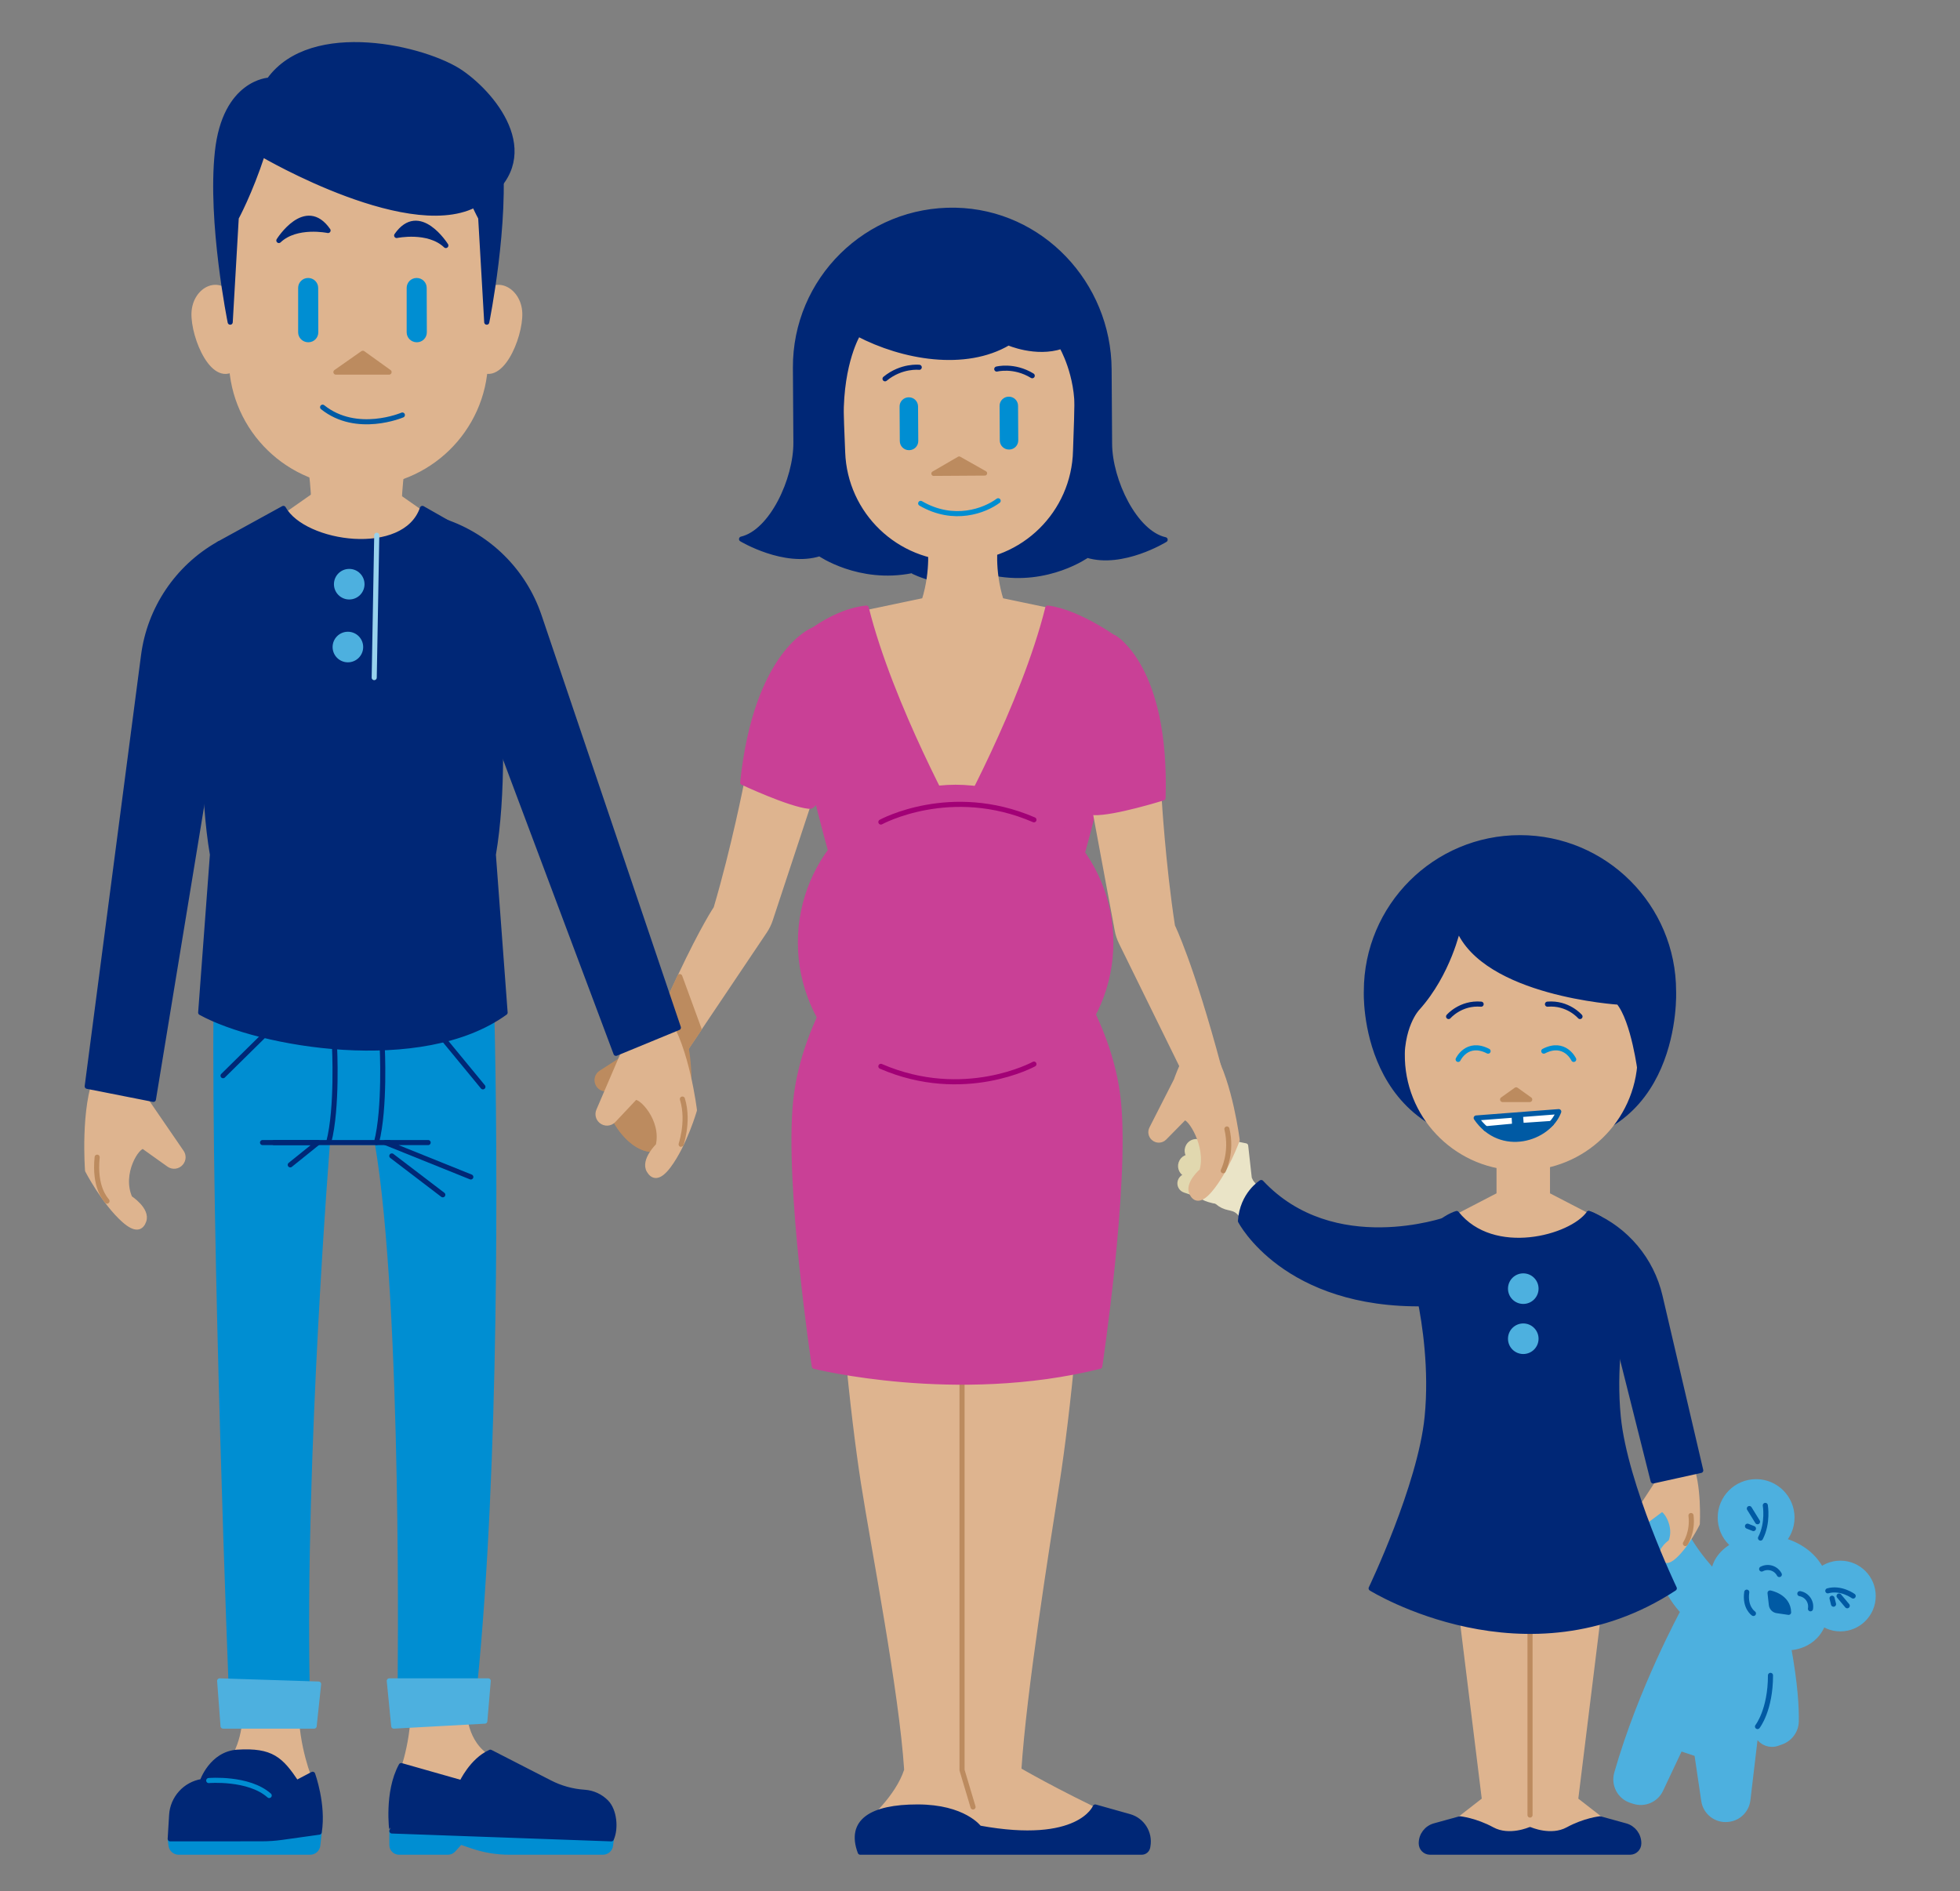 <?xml version="1.0" encoding="utf-8"?>
<!-- Generator: Adobe Illustrator 15.0.0, SVG Export Plug-In . SVG Version: 6.00 Build 0)  -->
<!DOCTYPE svg PUBLIC "-//W3C//DTD SVG 1.1//EN" "http://www.w3.org/Graphics/SVG/1.1/DTD/svg11.dtd">
<svg version="1.1" id="Layer_1" xmlns="http://www.w3.org/2000/svg" xmlns:xlink="http://www.w3.org/1999/xlink" x="0px" y="0px"
	 width="200px" height="193px" viewBox="0 0 200 193" enable-background="new 0 0 200 193" xml:space="preserve">
<rect x="0" y="0" width="200" height="193" fill="#808080" stroke="none"/>
<g>
	<defs>
		<rect id="SVGID_1_" y="-21" width="200" height="220"/>
	</defs>
	<clipPath id="SVGID_2_">
		<use xlink:href="#SVGID_1_"  overflow="visible"/>
	</clipPath>
	<path clip-path="url(#SVGID_2_)" fill="#4DB0DF" d="M184.445,162.86c0,1.849,1.499,3.348,3.348,3.348
		c1.85,0,3.349-1.499,3.349-3.348c0-1.85-1.499-3.349-3.349-3.349C185.944,159.512,184.445,161.011,184.445,162.86"/>
	
		<circle clip-path="url(#SVGID_2_)" fill="none" stroke="#4DB0DF" stroke-width="0.52" stroke-linecap="round" stroke-linejoin="round" stroke-miterlimit="10" cx="187.793" cy="162.86" r="3.348"/>
	<path clip-path="url(#SVGID_2_)" fill="#4DB0DF" d="M175.536,154.855c0,2.021,1.64,3.66,3.66,3.66c2.022,0,3.66-1.64,3.66-3.66
		c0-2.021-1.638-3.66-3.66-3.66C177.176,151.195,175.536,152.834,175.536,154.855"/>
	
		<circle clip-path="url(#SVGID_2_)" fill="none" stroke="#4DB0DF" stroke-width="0.52" stroke-linecap="round" stroke-linejoin="round" stroke-miterlimit="10" cx="179.196" cy="154.855" r="3.66"/>
	<path clip-path="url(#SVGID_2_)" fill="#4DB0DF" d="M167.856,156.239c0,0,1.191,5.335,3.878,8.21c0,0-4.316,7.906-6.763,16.499
		c-0.333,1.17,0.31,2.396,1.466,2.771l0.292,0.095c1.077,0.349,2.245-0.156,2.729-1.18l1.994-4.225l1.699,0.567l0.704,4.769
		c0.177,1.201,1.274,2.045,2.48,1.907l0.041-0.005c1.037-0.118,1.855-0.935,1.978-1.971l0.813-6.869l0.217,0.369
		c0.4,0.684,1.229,0.985,1.975,0.724l0.4-0.142c0.899-0.316,1.512-1.152,1.532-2.105c0.028-1.387-0.096-3.767-0.777-7.517
		c0,0,2.81,0.058,3.66-2.865c0.852-2.922,0.143-5.958-2.78-7.519s-6.923-0.811-8.2,1.595c0,0-0.27,0.52-0.354,1.044
		c0,0-3.023-3.146-3.563-5.817c-0.117-0.581-0.632-0.993-1.224-0.96l-1.413,0.138L167.856,156.239z"/>
	
		<path clip-path="url(#SVGID_2_)" fill="none" stroke="#4DB0DF" stroke-width="0.52" stroke-linecap="round" stroke-linejoin="round" stroke-miterlimit="10" d="
		M167.856,156.239c0,0,1.191,5.335,3.878,8.21c0,0-4.316,7.906-6.763,16.499c-0.333,1.17,0.31,2.396,1.466,2.771l0.292,0.095
		c1.077,0.349,2.245-0.156,2.729-1.18l1.994-4.225l1.699,0.567l0.704,4.769c0.177,1.201,1.274,2.045,2.48,1.907l0.041-0.005
		c1.037-0.118,1.855-0.935,1.978-1.971l0.813-6.869l0.217,0.369c0.4,0.684,1.229,0.985,1.975,0.724l0.4-0.142
		c0.899-0.316,1.512-1.152,1.532-2.105c0.028-1.387-0.096-3.767-0.777-7.517c0,0,2.81,0.058,3.66-2.865
		c0.852-2.922,0.143-5.958-2.78-7.519s-6.923-0.811-8.2,1.595c0,0-0.27,0.52-0.354,1.044c0,0-3.023-3.146-3.563-5.817
		c-0.117-0.581-0.632-0.993-1.224-0.96l-1.413,0.138L167.856,156.239z"/>
	<path clip-path="url(#SVGID_2_)" fill="#005AA4" d="M180.617,162.549c0,0,1.862,0.335,1.893,1.976l-1.186-0.174
		c-0.303-0.044-0.537-0.287-0.571-0.591L180.617,162.549z"/>
	
		<path clip-path="url(#SVGID_2_)" fill="none" stroke="#005AA4" stroke-width="0.52" stroke-linecap="round" stroke-linejoin="round" stroke-miterlimit="10" d="
		M180.617,162.549c0,0,1.862,0.335,1.893,1.976l-1.186-0.174c-0.303-0.044-0.537-0.287-0.571-0.591L180.617,162.549z"/>
	
		<path clip-path="url(#SVGID_2_)" fill="none" stroke="#005AA4" stroke-width="0.52" stroke-linecap="round" stroke-linejoin="round" stroke-miterlimit="10" d="
		M179.338,176.177c0,0,1.324-1.665,1.324-5.221"/>
	
		<path clip-path="url(#SVGID_2_)" fill="none" stroke="#005AA4" stroke-width="0.52" stroke-linecap="round" stroke-linejoin="round" stroke-miterlimit="10" d="
		M180.133,153.612c0,0,0.313,1.785-0.49,3.334"/>
	
		<line clip-path="url(#SVGID_2_)" fill="none" stroke="#005AA4" stroke-width="0.52" stroke-linecap="round" stroke-linejoin="round" stroke-miterlimit="10" x1="179.338" y1="155.28" x2="178.506" y2="153.933"/>
	
		<line clip-path="url(#SVGID_2_)" fill="none" stroke="#005AA4" stroke-width="0.52" stroke-linecap="round" stroke-linejoin="round" stroke-miterlimit="10" x1="178.922" y1="155.975" x2="178.317" y2="155.734"/>
	
		<path clip-path="url(#SVGID_2_)" fill="none" stroke="#005AA4" stroke-width="0.52" stroke-linecap="round" stroke-linejoin="round" stroke-miterlimit="10" d="
		M189.099,162.86c0,0-1.238-0.908-2.587-0.53"/>
	
		<line clip-path="url(#SVGID_2_)" fill="none" stroke="#005AA4" stroke-width="0.52" stroke-linecap="round" stroke-linejoin="round" stroke-miterlimit="10" x1="187.661" y1="162.86" x2="188.493" y2="163.853"/>
	
		<line clip-path="url(#SVGID_2_)" fill="none" stroke="#005AA4" stroke-width="0.52" stroke-linecap="round" stroke-linejoin="round" stroke-miterlimit="10" x1="186.942" y1="163.087" x2="187.094" y2="163.692"/>
	
		<path clip-path="url(#SVGID_2_)" fill="none" stroke="#005AA4" stroke-width="0.52" stroke-linecap="round" stroke-linejoin="round" stroke-miterlimit="10" d="
		M178.922,164.639c0,0-0.908-0.601-0.681-2.174"/>
	
		<path clip-path="url(#SVGID_2_)" fill="none" stroke="#005AA4" stroke-width="0.52" stroke-linecap="round" stroke-linejoin="round" stroke-miterlimit="10" d="
		M179.761,160.105c0.653-0.343,1.46-0.092,1.803,0.562"/>
	
		<path clip-path="url(#SVGID_2_)" fill="none" stroke="#005AA4" stroke-width="0.52" stroke-linecap="round" stroke-linejoin="round" stroke-miterlimit="10" d="
		M183.658,162.618c0.728,0.127,1.212,0.819,1.084,1.545"/>
	<path clip-path="url(#SVGID_2_)" fill="#DEB48F" d="M173.193,155.492c0,0,0.22-4.063-0.787-6.239
		c-1.008-2.177-2.988,1.626-2.988,1.626l-2.334,3.572c-0.14,0.213-0.121,0.491,0.041,0.685l0.007,0.008
		c0.196,0.232,0.54,0.271,0.782,0.089l1.622-1.213c0.39-0.107,1.636,1.699,0.958,3.324c0,0-1.14,0.772-0.865,1.495
		c0.161,0.43,0.51,0.642,1.282-0.081C172.179,157.571,173.193,155.492,173.193,155.492"/>
	
		<path clip-path="url(#SVGID_2_)" fill="none" stroke="#DEB48F" stroke-width="0.52" stroke-linecap="round" stroke-linejoin="round" stroke-miterlimit="10" d="
		M173.193,155.492c0,0,0.22-4.063-0.787-6.239c-1.008-2.177-2.988,1.626-2.988,1.626l-2.334,3.572
		c-0.14,0.213-0.121,0.491,0.041,0.685l0.007,0.008c0.196,0.232,0.54,0.271,0.782,0.089l1.622-1.213
		c0.39-0.107,1.636,1.699,0.958,3.324c0,0-1.14,0.772-0.865,1.495c0.161,0.43,0.51,0.642,1.282-0.081
		C172.179,157.571,173.193,155.492,173.193,155.492z"/>
	
		<path clip-path="url(#SVGID_2_)" fill="none" stroke="#BC8B5F" stroke-width="0.52" stroke-linecap="round" stroke-linejoin="round" stroke-miterlimit="10" d="
		M171.979,157.506c0,0,0.784-1.169,0.572-2.859"/>
	<path clip-path="url(#SVGID_2_)" fill="#002776" d="M162.12,123.827l0.361,0.156c3.479,1.506,6.041,4.572,6.904,8.264l4.159,17.797
		l-4.855,1.073l-5.365-21.339"/>
	
		<path clip-path="url(#SVGID_2_)" fill="none" stroke="#002776" stroke-width="0.52" stroke-linecap="round" stroke-linejoin="round" stroke-miterlimit="10" d="
		M162.12,123.827l0.361,0.156c3.479,1.506,6.041,4.572,6.904,8.264l4.159,17.797l-4.855,1.073l-5.365-21.339"/>
	<polyline clip-path="url(#SVGID_2_)" fill="#DEB48F" points="163.116,164.677 160.776,183.65 163.896,186.076 158.004,188.372 
		152.503,188.372 148.354,186.076 151.474,183.65 149.136,164.677 	"/>
	
		<polyline clip-path="url(#SVGID_2_)" fill="none" stroke="#DEB48F" stroke-width="0.52" stroke-linecap="round" stroke-linejoin="round" stroke-miterlimit="10" points="
		163.116,164.677 160.776,183.65 163.896,186.076 158.004,188.372 152.503,188.372 148.354,186.076 151.474,183.65 149.136,164.677 
			"/>
	
		<line clip-path="url(#SVGID_2_)" fill="none" stroke="#BC8B5F" stroke-width="0.52" stroke-linecap="round" stroke-linejoin="round" stroke-miterlimit="10" x1="156.125" y1="185.21" x2="156.125" y2="164.937"/>
	<path clip-path="url(#SVGID_2_)" fill="#DEB48F" d="M152.967,117.736v4.191l-5.42,2.81c0,0,9.713,8.404,15.777,0l-5.42-2.81v-4.191
		"/>
	
		<path clip-path="url(#SVGID_2_)" fill="none" stroke="#DEB48F" stroke-width="0.52" stroke-linecap="round" stroke-linejoin="round" stroke-miterlimit="10" d="
		M152.967,117.736v4.191l-5.42,2.81c0,0,9.713,8.404,15.777,0l-5.42-2.81v-4.191"/>
	<path clip-path="url(#SVGID_2_)" fill="#002776" d="M148.638,123.827c0,0-5.109,1.417-3.741,8.781
		c0.491,2.431,1.213,7.116,0.733,11.969c-0.692,7.018-5.718,17.5-5.718,17.5s15.875,9.876,30.934,0c0,0-5.025-10.482-5.718-17.5
		c-0.479-4.853,0.242-9.538,0.733-11.969c1.368-7.364-3.741-8.781-3.741-8.781C160.335,126.314,152.375,128.486,148.638,123.827"/>
	
		<path clip-path="url(#SVGID_2_)" fill="none" stroke="#002776" stroke-width="0.52" stroke-linecap="round" stroke-linejoin="round" stroke-miterlimit="10" d="
		M148.638,123.827c0,0-5.109,1.417-3.741,8.781c0.491,2.431,1.213,7.116,0.733,11.969c-0.692,7.018-5.718,17.5-5.718,17.5
		s15.875,9.876,30.934,0c0,0-5.025-10.482-5.718-17.5c-0.479-4.853,0.242-9.538,0.733-11.969c1.368-7.364-3.741-8.781-3.741-8.781
		C160.335,126.314,152.375,128.486,148.638,123.827z"/>
	<path clip-path="url(#SVGID_2_)" fill="#4DB0DF" d="M154.136,131.495c0,0.718,0.582,1.3,1.3,1.3c0.719,0,1.301-0.582,1.301-1.3
		s-0.582-1.299-1.301-1.299C154.718,130.196,154.136,130.777,154.136,131.495"/>
	
		<circle clip-path="url(#SVGID_2_)" fill="none" stroke="#4DB0DF" stroke-width="0.52" stroke-linecap="round" stroke-linejoin="round" stroke-miterlimit="10" cx="155.436" cy="131.495" r="1.3"/>
	<path clip-path="url(#SVGID_2_)" fill="#4DB0DF" d="M154.136,136.606c0,0.718,0.582,1.3,1.3,1.3c0.719,0,1.301-0.582,1.301-1.3
		c0-0.717-0.582-1.299-1.301-1.299C154.718,135.308,154.136,135.89,154.136,136.606"/>
	
		<circle clip-path="url(#SVGID_2_)" fill="none" stroke="#4DB0DF" stroke-width="0.52" stroke-linecap="round" stroke-linejoin="round" stroke-miterlimit="10" cx="155.436" cy="136.606" r="1.3"/>
	<path clip-path="url(#SVGID_2_)" fill="#002776" d="M156.125,186.693c0,0-2.131,0.942-3.863,0s-3.287-1.1-3.287-1.1l-2.595,0.716
		c-0.799,0.221-1.353,0.946-1.353,1.775v0.023c0,0.492,0.399,0.892,0.892,0.892h5.043h10.326h5.045c0.491,0,0.89-0.398,0.89-0.89
		v-0.023c0-0.831-0.554-1.558-1.354-1.777l-2.594-0.716c0,0-1.554,0.157-3.287,1.1C158.256,187.636,156.125,186.693,156.125,186.693
		"/>
	
		<path clip-path="url(#SVGID_2_)" fill="none" stroke="#002776" stroke-width="0.52" stroke-linecap="round" stroke-linejoin="round" stroke-miterlimit="10" d="
		M156.125,186.693c0,0-2.131,0.942-3.863,0s-3.287-1.1-3.287-1.1l-2.595,0.716c-0.799,0.221-1.353,0.946-1.353,1.775v0.023
		c0,0.492,0.399,0.892,0.892,0.892h5.043h10.326h5.045c0.491,0,0.89-0.398,0.89-0.89v-0.023c0-0.831-0.554-1.558-1.354-1.777
		l-2.594-0.716c0,0-1.554,0.157-3.287,1.1C158.256,187.636,156.125,186.693,156.125,186.693"/>
	<path clip-path="url(#SVGID_2_)" fill="#002776" d="M156.647,116.639c14.819,0,14.125-15.487,14.125-15.487
		c0-8.657-7.017-15.674-15.673-15.674s-15.673,7.017-15.673,15.674c0,0-0.673,15.487,15.304,15.487"/>
	
		<path clip-path="url(#SVGID_2_)" fill="none" stroke="#002776" stroke-width="0.52" stroke-linecap="round" stroke-linejoin="round" stroke-miterlimit="10" d="
		M156.647,116.639c14.819,0,14.125-15.487,14.125-15.487c0-8.657-7.017-15.674-15.673-15.674s-15.673,7.017-15.673,15.674
		c0,0-0.673,15.487,15.304,15.487"/>
	<path clip-path="url(#SVGID_2_)" fill="#DEB48F" d="M155.118,119.177h0.225c6.189,0,11.271-4.897,11.502-11.083l0.537-14.511
		h-24.304l0.537,14.511C143.846,114.279,148.928,119.177,155.118,119.177"/>
	
		<path clip-path="url(#SVGID_2_)" fill="none" stroke="#DEB48F" stroke-width="0.52" stroke-linecap="round" stroke-linejoin="round" stroke-miterlimit="10" d="
		M155.118,119.177h0.225c6.189,0,11.271-4.897,11.502-11.083l0.537-14.511h-24.304l0.537,14.511
		C143.846,114.279,148.928,119.177,155.118,119.177z"/>
	<path clip-path="url(#SVGID_2_)" fill="#002776" d="M167.382,109.466c0,0-0.655-5.313-2.215-7.205c0,0-13.647-0.853-16.377-7.547
		c0,0-0.974,4.615-4.159,8.156c0,0-1.806,1.853-1.553,6.142s-0.852-11.372-0.852-11.372l0.324-4.744h25.519
		C168.069,92.896,167.972,106.348,167.382,109.466"/>
	
		<path clip-path="url(#SVGID_2_)" fill="none" stroke="#002776" stroke-width="0.52" stroke-linecap="round" stroke-linejoin="round" stroke-miterlimit="10" d="
		M167.382,109.466c0,0-0.655-5.313-2.215-7.205c0,0-13.647-0.853-16.377-7.547c0,0-0.974,4.615-4.159,8.156
		c0,0-1.806,1.853-1.553,6.142s-0.852-11.372-0.852-11.372l0.324-4.744h25.519C168.069,92.896,167.972,106.348,167.382,109.466z"/>
	<polygon clip-path="url(#SVGID_2_)" fill="#E1D8AF" points="156.093,112.197 154.71,111.21 153.327,112.197 	"/>
	
		<polygon clip-path="url(#SVGID_2_)" fill="#BC8B5F" stroke="#BC8B5F" stroke-width="0.52" stroke-linecap="round" stroke-linejoin="round" stroke-miterlimit="10" points="
		156.093,112.197 154.71,111.21 153.327,112.197 	"/>
	
		<path clip-path="url(#SVGID_2_)" fill="none" stroke="#008ED2" stroke-width="0.52" stroke-linecap="round" stroke-linejoin="round" stroke-miterlimit="10" d="
		M148.791,108.104c0,0,0.909-1.949,3.054-0.845"/>
	
		<path clip-path="url(#SVGID_2_)" fill="none" stroke="#008ED2" stroke-width="0.52" stroke-linecap="round" stroke-linejoin="round" stroke-miterlimit="10" d="
		M160.582,108.104c0,0-0.909-1.949-3.054-0.845"/>
	<path clip-path="url(#SVGID_2_)" fill="#FFFFFF" d="M150.632,114.081l8.424-0.649C157.996,116.247,153.145,117.763,150.632,114.081
		"/>
	
		<path clip-path="url(#SVGID_2_)" fill="none" stroke="#005AA4" stroke-width="0.52" stroke-linecap="round" stroke-linejoin="round" stroke-miterlimit="10" d="
		M150.632,114.081l8.424-0.649C157.996,116.247,153.145,117.763,150.632,114.081z"/>
	<path clip-path="url(#SVGID_2_)" fill="#005AA4" d="M158.306,114.64l-3.076,0.21l-0.074-0.996l-0.65,0.055l0.049,0.993l-2.94,0.275
		C151.613,115.177,155.094,117.026,158.306,114.64"/>
	
		<path clip-path="url(#SVGID_2_)" fill="none" stroke="#005AA4" stroke-width="0.52" stroke-linecap="round" stroke-linejoin="round" stroke-miterlimit="10" d="
		M158.306,114.64l-3.076,0.21l-0.074-0.996l-0.65,0.055l0.049,0.993l-2.94,0.275C151.613,115.177,155.094,117.026,158.306,114.64z"
		/>
	
		<path clip-path="url(#SVGID_2_)" fill="none" stroke="#002776" stroke-width="0.52" stroke-linecap="round" stroke-linejoin="round" stroke-miterlimit="10" d="
		M147.816,103.728c0,0,1.224-1.44,3.319-1.262"/>
	
		<path clip-path="url(#SVGID_2_)" fill="none" stroke="#002776" stroke-width="0.52" stroke-linecap="round" stroke-linejoin="round" stroke-miterlimit="10" d="
		M161.224,103.728c0,0-1.224-1.44-3.318-1.262"/>
	<path clip-path="url(#SVGID_2_)" fill="#EAE4C7" d="M126.971,124.43c-0.239-0.37-0.491-0.752-0.852-0.959
		c-0.318-0.185-0.689-0.211-1.034-0.321c-0.414-0.131-0.795-0.385-1.096-0.73c-0.071-0.081-0.139-0.169-0.173-0.277
		c-0.046-0.141-0.03-0.301,0.009-0.449c0.145-0.568,0.6-0.99,1.09-1.183c0.49-0.193,1.014-0.192,1.525-0.173
		c0.457,0.018,0.945,0.063,1.298,0.387c0.448,0.416,0.537,1.157,0.557,1.829c0.02,0.633-0.046,1.379-0.513,1.736"/>
	
		<path clip-path="url(#SVGID_2_)" fill="none" stroke="#EAE4C7" stroke-width="0.52" stroke-linecap="round" stroke-linejoin="round" stroke-miterlimit="10" d="
		M126.971,124.43c-0.239-0.37-0.491-0.752-0.852-0.959c-0.318-0.185-0.689-0.211-1.034-0.321c-0.414-0.131-0.795-0.385-1.096-0.73
		c-0.071-0.081-0.139-0.169-0.173-0.277c-0.046-0.141-0.03-0.301,0.009-0.449c0.145-0.568,0.6-0.99,1.09-1.183
		c0.49-0.193,1.014-0.192,1.525-0.173c0.457,0.018,0.945,0.063,1.298,0.387c0.448,0.416,0.537,1.157,0.557,1.829
		c0.02,0.633-0.046,1.379-0.513,1.736"/>
	<path clip-path="url(#SVGID_2_)" fill="#EAE4C7" d="M127.871,121.058l-0.393-0.813l-0.37-3.322l-3.365-0.688
		c-0.287-0.058-0.559,0.192-0.577,0.528l-0.001,0.017c-0.032,0.627,0.327,1.178,0.856,1.312l0.161,0.042
		c0,0-6.007,4.499,1.989,4.622"/>
	
		<path clip-path="url(#SVGID_2_)" fill="none" stroke="#EAE4C7" stroke-width="0.52" stroke-linecap="round" stroke-linejoin="round" stroke-miterlimit="10" d="
		M127.871,121.058l-0.393-0.813l-0.37-3.322l-3.365-0.688c-0.287-0.058-0.559,0.192-0.577,0.528l-0.001,0.017
		c-0.032,0.627,0.327,1.178,0.856,1.312l0.161,0.042c0,0-6.007,4.499,1.989,4.622"/>
	<path clip-path="url(#SVGID_2_)" fill="#002776" d="M147.587,124.441c0,0-11.535,4.082-18.89-3.773c0,0-1.935,1.184-2.119,3.922
		c0,0,4.487,8.739,18.881,8.446"/>
	
		<path clip-path="url(#SVGID_2_)" fill="none" stroke="#002776" stroke-width="0.52" stroke-linecap="round" stroke-linejoin="round" stroke-miterlimit="10" d="
		M147.587,124.441c0,0-11.535,4.082-18.89-3.773c0,0-1.935,1.184-2.119,3.922c0,0,4.487,8.739,18.881,8.446"/>
	<path clip-path="url(#SVGID_2_)" fill="#E1D8AF" d="M121.766,118.289l1.255,0.421c0.48,0.161,1-0.098,1.161-0.578l0.006-0.017
		c0.161-0.48-0.098-1-0.578-1.161l-1.255-0.421c-0.48-0.161-1,0.098-1.161,0.578l-0.006,0.017
		C121.026,117.608,121.286,118.128,121.766,118.289"/>
	
		<path clip-path="url(#SVGID_2_)" fill="none" stroke="#E1D8AF" stroke-width="0.52" stroke-linecap="round" stroke-linejoin="round" stroke-miterlimit="10" d="
		M121.766,118.289l1.255,0.421c0.48,0.161,1-0.098,1.161-0.578l0.006-0.017c0.161-0.48-0.098-1-0.578-1.161l-1.255-0.421
		c-0.48-0.161-1,0.098-1.161,0.578l-0.006,0.017C121.026,117.608,121.286,118.128,121.766,118.289z"/>
	<path clip-path="url(#SVGID_2_)" fill="#E1D8AF" d="M121.092,119.855l1.256,0.422c0.479,0.16,1-0.099,1.16-0.578l0.006-0.018
		c0.161-0.479-0.098-1-0.577-1.161l-1.256-0.421c-0.479-0.161-0.999,0.099-1.16,0.578l-0.006,0.018
		C120.354,119.176,120.613,119.695,121.092,119.855"/>
	
		<path clip-path="url(#SVGID_2_)" fill="none" stroke="#E1D8AF" stroke-width="0.52" stroke-linecap="round" stroke-linejoin="round" stroke-miterlimit="10" d="
		M121.092,119.855l1.256,0.422c0.479,0.16,1-0.099,1.16-0.578l0.006-0.018c0.161-0.479-0.098-1-0.577-1.161l-1.256-0.421
		c-0.479-0.161-0.999,0.099-1.16,0.578l-0.006,0.018C120.354,119.176,120.613,119.695,121.092,119.855z"/>
	<path clip-path="url(#SVGID_2_)" fill="#E1D8AF" d="M120.891,121.438l0.986,0.331c0.377,0.126,0.785-0.077,0.911-0.454l0.005-0.014
		c0.126-0.377-0.077-0.785-0.454-0.911l-0.986-0.331c-0.377-0.126-0.784,0.077-0.911,0.454l-0.005,0.013
		C120.311,120.903,120.514,121.312,120.891,121.438"/>
	
		<path clip-path="url(#SVGID_2_)" fill="none" stroke="#E1D8AF" stroke-width="0.52" stroke-linecap="round" stroke-linejoin="round" stroke-miterlimit="10" d="
		M120.891,121.438l0.986,0.331c0.377,0.126,0.785-0.077,0.911-0.454l0.005-0.014c0.126-0.377-0.077-0.785-0.454-0.911l-0.986-0.331
		c-0.377-0.126-0.784,0.077-0.911,0.454l-0.005,0.013C120.311,120.903,120.514,121.312,120.891,121.438z"/>
	<path clip-path="url(#SVGID_2_)" fill="#002776" d="M101.576,58.51c5.379,1.006,9.36-1.854,9.36-1.854
		c3.603,1.104,7.955-1.583,7.955-1.583c-3.086-0.682-5.647-6.02-5.67-9.784l-0.049-7.604c-0.055-8.718-6.937-16.046-15.653-16.23
		c-9.044-0.191-16.406,7.111-16.35,16.098l0.048,7.603c0.023,3.765-2.47,9.135-5.548,9.854c0,0,4.386,2.633,7.974,1.484
		c0,0,4.017,2.81,9.382,1.737C93.025,58.231,97.43,60.615,101.576,58.51"/>
	
		<path clip-path="url(#SVGID_2_)" fill="none" stroke="#002776" stroke-width="0.52" stroke-linecap="round" stroke-linejoin="round" stroke-miterlimit="10" d="
		M101.576,58.51c5.379,1.006,9.36-1.854,9.36-1.854c3.603,1.104,7.955-1.583,7.955-1.583c-3.086-0.682-5.647-6.02-5.67-9.784
		l-0.049-7.604c-0.055-8.718-6.937-16.046-15.653-16.23c-9.044-0.191-16.406,7.111-16.35,16.098l0.048,7.603
		c0.023,3.765-2.47,9.135-5.548,9.854c0,0,4.386,2.633,7.974,1.484c0,0,4.017,2.81,9.382,1.737
		C93.025,58.231,97.43,60.615,101.576,58.51z"/>
	<path clip-path="url(#SVGID_2_)" fill="#DEB48F" d="M98.046,57.007l-0.221,0.001c-6.103,0.039-11.13-4.784-11.344-10.883
		l-0.617-15.606l23.879,1.017l-0.49,14.447C109.114,52.084,104.15,56.968,98.046,57.007"/>
	
		<path clip-path="url(#SVGID_2_)" fill="none" stroke="#DEB48F" stroke-width="0.476" stroke-linecap="round" stroke-linejoin="round" stroke-miterlimit="10" d="
		M98.046,57.007l-0.221,0.001c-6.103,0.039-11.13-4.784-11.344-10.883l-0.617-15.606l23.879,1.017l-0.49,14.447
		C109.114,52.084,104.15,56.968,98.046,57.007z"/>
	<path clip-path="url(#SVGID_2_)" fill="#008ED2" d="M92.774,45.936h-0.02c-0.514,0.003-0.935-0.412-0.938-0.927l-0.022-3.528
		c-0.003-0.515,0.412-0.936,0.927-0.939h0.019c0.515-0.003,0.935,0.412,0.938,0.927l0.023,3.528
		C93.705,45.512,93.29,45.933,92.774,45.936"/>
	<path clip-path="url(#SVGID_2_)" fill="#008ED2" d="M102.977,45.872h-0.019c-0.516,0.003-0.936-0.412-0.938-0.927l-0.021-3.528
		c-0.003-0.515,0.412-0.936,0.926-0.939h0.02c0.515-0.003,0.936,0.412,0.938,0.927l0.021,3.528
		C103.907,45.449,103.493,45.869,102.977,45.872"/>
	<polygon clip-path="url(#SVGID_2_)" fill="#BC8B5F" points="100.489,48.292 97.873,46.814 95.272,48.325 	"/>
	
		<polygon clip-path="url(#SVGID_2_)" fill="none" stroke="#BC8B5F" stroke-width="0.476" stroke-linecap="round" stroke-linejoin="round" stroke-miterlimit="10" points="
		100.489,48.292 97.873,46.814 95.272,48.325 	"/>
	
		<path clip-path="url(#SVGID_2_)" fill="none" stroke="#008ED2" stroke-width="0.52" stroke-linecap="round" stroke-linejoin="round" stroke-miterlimit="10" d="
		M101.852,51.1c-1.357,1.005-4.513,2.238-7.905,0.266"/>
	
		<path clip-path="url(#SVGID_2_)" fill="none" stroke="#002776" stroke-width="0.52" stroke-linecap="round" stroke-linejoin="round" stroke-miterlimit="10" d="
		M101.711,37.659c0,0,1.756-0.459,3.618,0.68"/>
	
		<path clip-path="url(#SVGID_2_)" fill="none" stroke="#002776" stroke-width="0.52" stroke-linecap="round" stroke-linejoin="round" stroke-miterlimit="10" d="
		M93.8,37.481c0,0-1.802-0.214-3.49,1.171"/>
	<path clip-path="url(#SVGID_2_)" fill="#002776" d="M85.359,28.681l-1.353,6.449c0,0,1.861,13.018,1.826,7.405
		c-0.036-5.612,1.727-8.46,1.727-8.46c4.565,2.386,10.928,3.511,15.34,0.903c0,0,2.792,1.235,5.431,0.359
		c0,0,1.706,2.868,1.575,6.755c-0.132,3.887,1.78-2.015,1.78-2.015l-1.447-9.71L85.359,28.681z"/>
	
		<path clip-path="url(#SVGID_2_)" fill="none" stroke="#002776" stroke-width="0.52" stroke-linecap="round" stroke-linejoin="round" stroke-miterlimit="10" d="
		M85.359,28.681l-1.353,6.449c0,0,1.861,13.018,1.826,7.405c-0.036-5.612,1.727-8.46,1.727-8.46
		c4.565,2.386,10.928,3.511,15.34,0.903c0,0,2.792,1.235,5.431,0.359c0,0,1.706,2.868,1.575,6.755
		c-0.132,3.887,1.78-2.015,1.78-2.015l-1.447-9.71L85.359,28.681z"/>
	<path clip-path="url(#SVGID_2_)" fill="#DEB48F" d="M106.031,63.102c0.295-0.046,0.593-0.093,0.892-0.08
		c0.232,0.011,0.464,0.058,0.683,0.142c1.155,0.44,1.727,1.807,1.668,3.043c-0.058,1.235-0.601,2.388-1.068,3.533
		c-1.227,3.013-1.978,6.198-3.102,9.251c-1.124,3.053-2.687,6.05-5.181,8.138c-0.201,0.168-0.427,0.337-0.689,0.342
		c-0.242,0.005-0.462-0.134-0.665-0.267c-1.09-0.716-2.187-1.438-3.131-2.339c-0.828-0.79-1.525-1.706-2.164-2.656
		c-3.104-4.621-4.83-10.029-6.067-15.458c0.977-0.576,1.955-1.152,2.932-1.729"/>
	
		<path clip-path="url(#SVGID_2_)" fill="none" stroke="#EAE4C7" stroke-width="0.476" stroke-linecap="round" stroke-linejoin="round" stroke-miterlimit="10" d="
		M106.031,63.102c0.295-0.046,0.593-0.093,0.892-0.08c0.232,0.011,0.464,0.058,0.683,0.142c1.155,0.44,1.727,1.807,1.668,3.043
		c-0.058,1.235-0.601,2.388-1.068,3.533c-1.227,3.013-1.978,6.198-3.102,9.251c-1.124,3.053-2.687,6.05-5.181,8.138
		c-0.201,0.168-0.427,0.337-0.689,0.342c-0.242,0.005-0.462-0.134-0.665-0.267c-1.09-0.716-2.187-1.438-3.131-2.339
		c-0.828-0.79-1.525-1.706-2.164-2.656c-3.104-4.621-4.83-10.029-6.067-15.458c0.977-0.576,1.955-1.152,2.932-1.729"/>
	<path clip-path="url(#SVGID_2_)" fill="#DEB48F" d="M94.873,55.461c0,0,0.396,2.675-0.579,5.792l-6.739,1.413l-0.22,1.69
		c8.317,7.993,18.521,4.159,21.575-1.69l-6.74-1.413c-0.976-3.117-0.578-5.792-0.578-5.792"/>
	
		<path clip-path="url(#SVGID_2_)" fill="none" stroke="#DEB48F" stroke-width="0.476" stroke-linecap="round" stroke-linejoin="round" stroke-miterlimit="10" d="
		M94.873,55.461c0,0,0.396,2.675-0.579,5.792l-6.739,1.413l-0.22,1.69c8.317,7.993,18.521,4.159,21.575-1.69l-6.74-1.413
		c-0.976-3.117-0.578-5.792-0.578-5.792"/>
	<path clip-path="url(#SVGID_2_)" fill="#DEB48F" d="M66.429,106.292c1.109-2.646,2.091-4.842,2.937-6.639
		c2.386-5.074,3.684-6.981,3.684-6.981c1.825-6.168,3.124-12.825,3.124-12.825L83.196,80l-4.57,13.842
		c-0.14,0.425-0.338,0.828-0.588,1.2l-6.707,9.979l-1.343,1.998"/>
	
		<path clip-path="url(#SVGID_2_)" fill="none" stroke="#DEB48F" stroke-width="0.476" stroke-linecap="round" stroke-linejoin="round" stroke-miterlimit="10" d="
		M66.429,106.292c1.109-2.646,2.091-4.842,2.937-6.639c2.386-5.074,3.684-6.981,3.684-6.981c1.825-6.168,3.124-12.825,3.124-12.825
		L83.196,80l-4.57,13.842c-0.14,0.425-0.338,0.828-0.588,1.2l-6.707,9.979l-1.343,1.998"/>
	<path clip-path="url(#SVGID_2_)" fill="#BC8B5F" d="M66.429,106.292c1.109-2.646,2.091-4.842,2.937-6.639l1.965,5.367l-1.343,1.998
		"/>
	
		<path clip-path="url(#SVGID_2_)" fill="none" stroke="#BC8B5F" stroke-width="0.52" stroke-linecap="round" stroke-linejoin="round" stroke-miterlimit="10" d="
		M66.429,106.292c1.109-2.646,2.091-4.842,2.937-6.639l1.965,5.367l-1.343,1.998"/>
	<path clip-path="url(#SVGID_2_)" fill="#C94096" d="M82.946,64.297c0,0-5.758,2.239-7.161,15.545c0,0,4.775,2.242,6.789,2.435
		c2.014,0.193,2.299-15.587,2.299-15.587L82.946,64.297z"/>
	
		<path clip-path="url(#SVGID_2_)" fill="none" stroke="#C94096" stroke-width="0.52" stroke-linecap="round" stroke-linejoin="round" stroke-miterlimit="10" d="
		M82.946,64.297c0,0-5.758,2.239-7.161,15.545c0,0,4.775,2.242,6.789,2.435c2.014,0.193,2.299-15.587,2.299-15.587L82.946,64.297z"
		/>
	<path clip-path="url(#SVGID_2_)" fill="#DEB48F" d="M110.069,122.729c0.391,7.88-1.17,21.885-2.21,28.557
		c-1.039,6.672-3.379,21.272-3.897,29.331c0,0,3.768,2.209,9.401,4.852l-3.034,2.448l-19.105-1.083l-2.599-0.846
		c0,0,2.989-2.512,3.898-5.371c-0.519-8.059-3.379-22.659-4.419-29.331c-1.039-6.672-2.599-20.677-2.209-28.557"/>
	
		<path clip-path="url(#SVGID_2_)" fill="none" stroke="#DEB48F" stroke-width="0.52" stroke-linecap="round" stroke-linejoin="round" stroke-miterlimit="10" d="
		M110.069,122.729c0.391,7.88-1.17,21.885-2.21,28.557c-1.039,6.672-3.379,21.272-3.897,29.331c0,0,3.768,2.209,9.401,4.852
		l-3.034,2.448l-19.105-1.083l-2.599-0.846c0,0,2.989-2.512,3.898-5.371c-0.519-8.059-3.379-22.659-4.419-29.331
		c-1.039-6.672-2.599-20.677-2.209-28.557"/>
	
		<polyline clip-path="url(#SVGID_2_)" fill="none" stroke="#BC8B5F" stroke-width="0.52" stroke-linecap="round" stroke-linejoin="round" stroke-miterlimit="10" points="
		98.167,140.097 98.167,180.627 99.29,184.386 	"/>
	<path clip-path="url(#SVGID_2_)" fill="#002776" d="M87.779,189h28.719c0.304,0,0.563-0.218,0.614-0.517l0.021-0.122
		c0.232-1.335-0.583-2.63-1.888-2.996l-3.487-0.979c0,0-1.576,4.036-11.835,2.151c0,0-1.551-2.151-6.295-2.151
		C88.883,184.386,86.609,185.881,87.779,189"/>
	
		<path clip-path="url(#SVGID_2_)" fill="none" stroke="#002776" stroke-width="0.52" stroke-linecap="round" stroke-linejoin="round" stroke-miterlimit="10" d="
		M87.779,189h28.719c0.304,0,0.563-0.218,0.614-0.517l0.021-0.122c0.232-1.335-0.583-2.63-1.888-2.996l-3.487-0.979
		c0,0-1.576,4.036-11.835,2.151c0,0-1.551-2.151-6.295-2.151C88.883,184.386,86.609,185.881,87.779,189z"/>
	<path clip-path="url(#SVGID_2_)" fill="#C94096" d="M97.657,84.209c0,0-6.771-12.178-9.261-22.16
		c-4.014,0.445-7.376,3.867-7.376,3.867c-0.195,10.528,6.818,30.98,6.818,30.98s-5.784,6.91-6.65,15.509
		c-0.867,8.597,1.906,27.014,1.906,27.014s14.508,3.644,29.126,0c0,0,2.771-18.417,1.905-27.014
		c-0.866-8.599-6.65-15.509-6.65-15.509s7.013-20.844,6.817-31.372c0,0-4.049-3.047-7.376-3.476
		C104.429,72.031,97.657,84.209,97.657,84.209"/>
	
		<path clip-path="url(#SVGID_2_)" fill="none" stroke="#C94096" stroke-width="0.52" stroke-linecap="round" stroke-linejoin="round" stroke-miterlimit="10" d="
		M97.657,84.209c0,0-6.771-12.178-9.261-22.16c-4.014,0.445-7.376,3.867-7.376,3.867c-0.195,10.528,6.818,30.98,6.818,30.98
		s-5.784,6.91-6.65,15.509c-0.867,8.597,1.906,27.014,1.906,27.014s14.508,3.644,29.126,0c0,0,2.771-18.417,1.905-27.014
		c-0.866-8.599-6.65-15.509-6.65-15.509s7.013-20.844,6.817-31.372c0,0-4.049-3.047-7.376-3.476
		C104.429,72.031,97.657,84.209,97.657,84.209z"/>
	<path clip-path="url(#SVGID_2_)" fill="#C94096" d="M113.301,96.173c0,8.719-7.068,15.787-15.787,15.787
		c-8.72,0-15.788-7.068-15.788-15.787c0-8.719,7.068-15.788,15.788-15.788C106.232,80.385,113.301,87.454,113.301,96.173"/>
	
		<circle clip-path="url(#SVGID_2_)" fill="none" stroke="#C94096" stroke-width="0.621" stroke-linecap="round" stroke-linejoin="round" stroke-miterlimit="10" cx="97.513" cy="96.173" r="15.787"/>
	<path clip-path="url(#SVGID_2_)" fill="#DEB48F" d="M124.389,108.89c-2.84-10.601-4.727-14.388-4.727-14.388
		c-0.979-6.358-1.369-13.128-1.369-13.128l-6.978-0.795l2.664,14.332c0.081,0.439,0.223,0.866,0.42,1.269l6.365,12.951"/>
	
		<path clip-path="url(#SVGID_2_)" fill="none" stroke="#DEB48F" stroke-width="0.476" stroke-linecap="round" stroke-linejoin="round" stroke-miterlimit="10" d="
		M124.389,108.89c-2.84-10.601-4.727-14.388-4.727-14.388c-0.979-6.358-1.369-13.128-1.369-13.128l-6.978-0.795l2.664,14.332
		c0.081,0.439,0.223,0.866,0.42,1.269l6.365,12.951"/>
	<path clip-path="url(#SVGID_2_)" fill="#C94096" d="M113.676,65.053c0,0,5.404,2.994,5.003,16.368c0,0-5.034,1.579-7.056,1.499
		c-2.021-0.08-0.178-15.755-0.178-15.755L113.676,65.053z"/>
	
		<path clip-path="url(#SVGID_2_)" fill="none" stroke="#C94096" stroke-width="0.52" stroke-linecap="round" stroke-linejoin="round" stroke-miterlimit="10" d="
		M113.676,65.053c0,0,5.404,2.994,5.003,16.368c0,0-5.034,1.579-7.056,1.499c-2.021-0.08-0.178-15.755-0.178-15.755L113.676,65.053z
		"/>
	<path clip-path="url(#SVGID_2_)" fill="#DEB48F" d="M126.265,116.331c0,0-0.737-5.849-2.556-8.861s-3.689,2.742-3.689,2.742
		l-2.517,4.944c-0.165,0.324-0.097,0.718,0.166,0.968l0.011,0.01c0.325,0.31,0.837,0.301,1.151-0.019l2.002-2.034
		c0.552-0.218,2.521,2.905,1.794,5.384c0,0-1.537,1.309-1.022,2.318c0.307,0.6,0.849,0.853,1.858-0.325
		C125.12,119.526,126.265,116.331,126.265,116.331"/>
	
		<path clip-path="url(#SVGID_2_)" fill="none" stroke="#DEB48F" stroke-width="0.476" stroke-linecap="round" stroke-linejoin="round" stroke-miterlimit="10" d="
		M126.265,116.331c0,0-0.737-5.849-2.556-8.861s-3.689,2.742-3.689,2.742l-2.517,4.944c-0.165,0.324-0.097,0.718,0.166,0.968
		l0.011,0.01c0.325,0.31,0.837,0.301,1.151-0.019l2.002-2.034c0.552-0.218,2.521,2.905,1.794,5.384c0,0-1.537,1.309-1.022,2.318
		c0.307,0.6,0.849,0.853,1.858-0.325C125.12,119.526,126.265,116.331,126.265,116.331z"/>
	
		<path clip-path="url(#SVGID_2_)" fill="none" stroke="#BC8B5F" stroke-width="0.52" stroke-linecap="round" stroke-linejoin="round" stroke-miterlimit="10" d="
		M124.819,119.463c0,0,0.955-1.831,0.376-4.261"/>
	<path clip-path="url(#SVGID_2_)" fill="#BC8B5F" d="M64.52,116.437c-0.86-0.698-1.448-1.577-1.827-2.305
		c-0.398-0.762-0.192-1.697,0.494-2.215l1.591-1.203l-2.846,0.393c-0.404,0.056-0.794-0.173-0.944-0.554l-0.005-0.013
		c-0.154-0.393-0.01-0.84,0.346-1.068l4.192-2.689c0,0,3.067-4.593,4.155-1.247c0.742,2.285,0.695,5.744,0.589,7.708
		c-0.069,1.306-0.656,2.557-1.7,3.345C67.566,117.344,66.157,117.767,64.52,116.437"/>
	
		<path clip-path="url(#SVGID_2_)" fill="none" stroke="#BC8B5F" stroke-width="0.52" stroke-linecap="round" stroke-linejoin="round" stroke-miterlimit="10" d="
		M64.52,116.437c-0.86-0.698-1.448-1.577-1.827-2.305c-0.398-0.762-0.192-1.697,0.494-2.215l1.591-1.203l-2.846,0.393
		c-0.404,0.056-0.794-0.173-0.944-0.554l-0.005-0.013c-0.154-0.393-0.01-0.84,0.346-1.068l4.192-2.689c0,0,3.067-4.593,4.155-1.247
		c0.742,2.285,0.695,5.744,0.589,7.708c-0.069,1.306-0.656,2.557-1.7,3.345C67.566,117.344,66.157,117.767,64.52,116.437z"/>
	<path clip-path="url(#SVGID_2_)" fill="#BC8B5F" d="M68.564,116.588c-0.999,0.756-2.408,1.179-4.045-0.15
		c-0.86-0.699-1.448-1.578-1.827-2.306c-0.004-0.008-0.008-0.016-0.012-0.022c-0.522-1.037,0.587-2.162,1.672-1.748l0.079,0.03
		l0.006-0.011c0.382-0.546,1.078-0.777,1.711-0.568l0.327,0.107c0.482,0.159,0.852,0.55,0.984,1.039l0.069,0.255l0.518,0.046
		c0.58,0.05,1.049,0.533,1.028,1.115C69.075,114.375,69.101,115.685,68.564,116.588"/>
	
		<path clip-path="url(#SVGID_2_)" fill="none" stroke="#BC8B5F" stroke-width="0.52" stroke-linecap="round" stroke-linejoin="round" stroke-miterlimit="10" d="
		M68.564,116.588c-0.999,0.756-2.408,1.179-4.045-0.15c-0.86-0.699-1.448-1.578-1.827-2.306c-0.004-0.008-0.008-0.016-0.012-0.022
		c-0.522-1.037,0.587-2.162,1.672-1.748l0.079,0.03l0.006-0.011c0.382-0.546,1.078-0.777,1.711-0.568l0.327,0.107
		c0.482,0.159,0.852,0.55,0.984,1.039l0.069,0.255l0.518,0.046c0.58,0.05,1.049,0.533,1.028,1.115
		C69.075,114.375,69.101,115.685,68.564,116.588z"/>
	<path clip-path="url(#SVGID_2_)" fill="#DEB48F" d="M70.858,113.285c0,0-0.761-6.361-2.914-9.466
		c-2.154-3.104-4.197,3.334-4.197,3.334l-2.651,6.178c-0.158,0.366-0.056,0.794,0.251,1.05l0.011,0.01
		c0.368,0.307,0.911,0.274,1.239-0.074l2.187-2.323c0.576-0.271,2.999,2.193,2.389,4.898c0,0-1.558,1.508-0.938,2.555
		c0.368,0.622,0.967,0.857,1.97-0.474C69.849,116.788,70.858,113.285,70.858,113.285"/>
	
		<path clip-path="url(#SVGID_2_)" fill="none" stroke="#DEB48F" stroke-width="0.52" stroke-linecap="round" stroke-linejoin="round" stroke-miterlimit="10" d="
		M70.858,113.285c0,0-0.761-6.361-2.914-9.466c-2.154-3.104-4.197,3.334-4.197,3.334l-2.651,6.178
		c-0.158,0.366-0.056,0.794,0.251,1.05l0.011,0.01c0.368,0.307,0.911,0.274,1.239-0.074l2.187-2.323
		c0.576-0.271,2.999,2.193,2.389,4.898c0,0-1.558,1.508-0.938,2.555c0.368,0.622,0.967,0.857,1.97-0.474
		C69.849,116.788,70.858,113.285,70.858,113.285z"/>
	<path clip-path="url(#SVGID_2_)" fill="#002776" d="M47.434,66.388l15.422,41.095l6.365-2.624L55.012,62.854
		c-1.541-4.554-5.126-8.124-9.686-9.646l-0.074-0.025"/>
	
		<path clip-path="url(#SVGID_2_)" fill="none" stroke="#002776" stroke-width="0.52" stroke-linecap="round" stroke-linejoin="round" stroke-miterlimit="10" d="
		M47.434,66.388l15.422,41.095l6.365-2.624L55.012,62.854c-1.541-4.554-5.126-8.124-9.686-9.646l-0.074-0.025"/>
	
		<path clip-path="url(#SVGID_2_)" fill="none" stroke="#BC8B5F" stroke-width="0.52" stroke-linecap="round" stroke-linejoin="round" stroke-miterlimit="10" d="
		M69.522,116.74c-0.154,0.348,0.854-2.175,0.112-4.591"/>
	<path clip-path="url(#SVGID_2_)" fill="#DEB48F" d="M8.936,119.433c0,0-0.494-6.388,1.014-9.853
		c1.507-3.465,4.766,2.452,4.766,2.452l3.804,5.543c0.226,0.329,0.209,0.768-0.042,1.078l-0.009,0.012
		c-0.301,0.373-0.839,0.447-1.229,0.169l-2.598-1.853c-0.618-0.154-2.514,2.735-1.389,5.271c0,0,1.823,1.175,1.418,2.323
		c-0.24,0.682-0.781,1.029-2.024-0.081C10.609,122.671,8.936,119.433,8.936,119.433"/>
	
		<path clip-path="url(#SVGID_2_)" fill="none" stroke="#DEB48F" stroke-width="0.52" stroke-linecap="round" stroke-linejoin="round" stroke-miterlimit="10" d="
		M8.936,119.433c0,0-0.494-6.388,1.014-9.853c1.507-3.465,4.766,2.452,4.766,2.452l3.804,5.543c0.226,0.329,0.209,0.768-0.042,1.078
		l-0.009,0.012c-0.301,0.373-0.839,0.447-1.229,0.169l-2.598-1.853c-0.618-0.154-2.514,2.735-1.389,5.271
		c0,0,1.823,1.175,1.418,2.323c-0.24,0.682-0.781,1.029-2.024-0.081C10.609,122.671,8.936,119.433,8.936,119.433z"/>
	<path clip-path="url(#SVGID_2_)" fill="#002776" d="M22.771,68.87l-7.118,43.312L8.9,110.85l5.75-43.969
		c0.623-4.767,3.444-8.968,7.621-11.349l0.067-0.038"/>
	
		<path clip-path="url(#SVGID_2_)" fill="none" stroke="#002776" stroke-width="0.52" stroke-linecap="round" stroke-linejoin="round" stroke-miterlimit="10" d="
		M22.771,68.87l-7.118,43.312L8.9,110.85l5.75-43.969c0.623-4.767,3.444-8.968,7.621-11.349l0.067-0.038"/>
	
		<path clip-path="url(#SVGID_2_)" fill="none" stroke="#BC8B5F" stroke-width="0.52" stroke-linecap="round" stroke-linejoin="round" stroke-miterlimit="10" d="
		M10.919,122.561c-0.157-0.222-1.32-1.391-1.005-4.48"/>
	<path clip-path="url(#SVGID_2_)" fill="#DEB48F" d="M41.17,46.86c0,0-0.666,3.833-0.375,6.899l-3.806,2.129l-5.028-2.129
		c0.29-3.066-0.375-6.899-0.375-6.899"/>
	
		<path clip-path="url(#SVGID_2_)" fill="none" stroke="#DEB48F" stroke-width="0.52" stroke-linecap="round" stroke-linejoin="round" stroke-miterlimit="10" d="
		M41.17,46.86c0,0-0.666,3.833-0.375,6.899l-3.806,2.129l-5.028-2.129c0.29-3.066-0.375-6.899-0.375-6.899"/>
	<path clip-path="url(#SVGID_2_)" fill="#DEB48F" d="M23.91,30.836c-1.324-2.759-4.027-1.358-4.112,1.107
		c-0.085,2.466,2.054,7.577,4.306,5.447"/>
	
		<path clip-path="url(#SVGID_2_)" fill="none" stroke="#DEB48F" stroke-width="0.52" stroke-linecap="round" stroke-linejoin="round" stroke-miterlimit="10" d="
		M23.91,30.836c-1.324-2.759-4.027-1.358-4.112,1.107c-0.085,2.466,2.054,7.577,4.306,5.447"/>
	<path clip-path="url(#SVGID_2_)" fill="#DEB48F" d="M48.923,30.836c1.324-2.759,4.027-1.358,4.112,1.107
		c0.085,2.466-2.054,7.577-4.306,5.447"/>
	
		<path clip-path="url(#SVGID_2_)" fill="none" stroke="#DEB48F" stroke-width="0.52" stroke-linecap="round" stroke-linejoin="round" stroke-miterlimit="10" d="
		M48.923,30.836c1.324-2.759,4.027-1.358,4.112,1.107c0.085,2.466-2.054,7.577-4.306,5.447"/>
	<path clip-path="url(#SVGID_2_)" fill="#DEB48F" d="M36.703,49.399h-0.252c-6.95,0-12.64-5.527-12.841-12.474l-0.661-22.276h27.255
		l-0.66,22.276C49.343,43.873,43.653,49.399,36.703,49.399"/>
	
		<path clip-path="url(#SVGID_2_)" fill="none" stroke="#DEB48F" stroke-width="0.52" stroke-linecap="round" stroke-linejoin="round" stroke-miterlimit="10" d="
		M36.703,49.399h-0.252c-6.95,0-12.64-5.527-12.841-12.474l-0.661-22.276h27.255l-0.66,22.276
		C49.343,43.873,43.653,49.399,36.703,49.399z"/>
	<polygon clip-path="url(#SVGID_2_)" fill="#BC8B5F" points="37.026,36.049 37.019,36.049 34.278,37.971 39.7,37.971 	"/>
	
		<polygon clip-path="url(#SVGID_2_)" fill="none" stroke="#BC8B5F" stroke-width="0.52" stroke-linecap="round" stroke-linejoin="round" stroke-miterlimit="10" points="
		37.026,36.049 37.019,36.049 34.278,37.971 39.7,37.971 	"/>
	<path clip-path="url(#SVGID_2_)" fill="#008ED2" d="M31.451,34.925h0.021c0.558-0.001,1.01-0.456,1.008-1.015l-0.013-4.534
		c-0.001-0.559-0.456-1.011-1.015-1.009h-0.02c-0.559,0.001-1.011,0.455-1.009,1.015v4.534
		C30.425,34.475,30.892,34.926,31.451,34.925"/>
	<path clip-path="url(#SVGID_2_)" fill="#008ED2" d="M42.525,34.925h0.021c0.558-0.001,1.01-0.456,1.008-1.015l-0.013-4.534
		c-0.001-0.559-0.456-1.011-1.015-1.009h-0.02c-0.559,0.001-1.011,0.455-1.009,1.015v4.534C41.5,34.475,41.966,34.926,42.525,34.925
		"/>
	
		<path clip-path="url(#SVGID_2_)" fill="none" stroke="#005AA4" stroke-width="0.52" stroke-linecap="round" stroke-linejoin="round" stroke-miterlimit="10" d="
		M41.058,42.35c0,0-4.652,1.992-8.138-0.799"/>
	<path clip-path="url(#SVGID_2_)" fill="#002776" d="M23.49,32.875l0.615-10.646c0,0,1.395-2.555,2.673-6.473
		c0,0,15.617,9.171,22.23,4.824c6.613-4.348,1.623-10.701-1.955-13.171c-3.577-2.47-15.245-5.281-19.589,0.767
		c0,0-4.515,0.17-5.281,7.324C21.417,22.655,23.49,32.875,23.49,32.875"/>
	
		<path clip-path="url(#SVGID_2_)" fill="none" stroke="#002776" stroke-width="0.52" stroke-linecap="round" stroke-linejoin="round" stroke-miterlimit="10" d="
		M23.49,32.875l0.615-10.646c0,0,1.395-2.555,2.673-6.473c0,0,15.617,9.171,22.23,4.824c6.613-4.348,1.623-10.701-1.955-13.171
		c-3.577-2.47-15.245-5.281-19.589,0.767c0,0-4.515,0.17-5.281,7.324C21.417,22.655,23.49,32.875,23.49,32.875z"/>
	<path clip-path="url(#SVGID_2_)" fill="#002776" d="M50.975,15.5c0.767,7.155-1.307,17.375-1.307,17.375l-0.615-10.646
		c0,0-1.395-2.555-2.673-6.473"/>
	
		<path clip-path="url(#SVGID_2_)" fill="none" stroke="#002776" stroke-width="0.52" stroke-linecap="round" stroke-linejoin="round" stroke-miterlimit="10" d="
		M50.975,15.5c0.767,7.155-1.307,17.375-1.307,17.375l-0.615-10.646c0,0-1.395-2.555-2.673-6.473"/>
	<path clip-path="url(#SVGID_2_)" fill="#002776" d="M33.475,23.519c0,0-3.231-0.682-5.02,1.022
		C28.455,24.541,31.17,20.197,33.475,23.519"/>
	
		<path clip-path="url(#SVGID_2_)" fill="none" stroke="#002776" stroke-width="0.52" stroke-linecap="round" stroke-linejoin="round" stroke-miterlimit="10" d="
		M33.475,23.519c0,0-3.231-0.682-5.02,1.022C28.455,24.541,31.17,20.197,33.475,23.519z"/>
	<path clip-path="url(#SVGID_2_)" fill="#002776" d="M40.475,24.03c0,0,3.231-0.681,5.02,1.022
		C45.495,25.052,42.78,20.708,40.475,24.03"/>
	
		<path clip-path="url(#SVGID_2_)" fill="none" stroke="#002776" stroke-width="0.52" stroke-linecap="round" stroke-linejoin="round" stroke-miterlimit="10" d="
		M40.475,24.03c0,0,3.231-0.681,5.02,1.022C45.495,25.052,42.78,20.708,40.475,24.03z"/>
	<polygon clip-path="url(#SVGID_2_)" fill="#DEB48F" points="40.326,50.465 45.524,54.104 44.452,56.314 27.994,56.362 
		26.922,54.153 32.12,50.514 	"/>
	
		<polygon clip-path="url(#SVGID_2_)" fill="none" stroke="#DEB48F" stroke-width="0.52" stroke-linecap="round" stroke-linejoin="round" stroke-miterlimit="10" points="
		40.326,50.465 45.524,54.104 44.452,56.314 27.994,56.362 26.922,54.153 32.12,50.514 	"/>
	<path clip-path="url(#SVGID_2_)" fill="#DEB48F" d="M25.005,174.638c0,0,0.179,2.946-1.511,5.286
		c-1.69,2.339,7.452,3.292,7.452,3.292l0.693-1.551c0,0-1.43-3.345-1.43-7.417"/>
	
		<path clip-path="url(#SVGID_2_)" fill="none" stroke="#DEB48F" stroke-width="0.52" stroke-linecap="round" stroke-linejoin="round" stroke-miterlimit="10" d="
		M25.005,174.638c0,0,0.179,2.946-1.511,5.286c-1.69,2.339,7.452,3.292,7.452,3.292l0.693-1.551c0,0-1.43-3.345-1.43-7.417"/>
	<path clip-path="url(#SVGID_2_)" fill="#DEB48F" d="M47.383,174.638c0,0-0.057,3.206,2.551,4.766
		c2.938,3.423-8.491,3.813-8.491,3.813l-0.694-1.551c0,0,1.43-3.345,1.43-7.417"/>
	
		<path clip-path="url(#SVGID_2_)" fill="none" stroke="#DEB48F" stroke-width="0.52" stroke-linecap="round" stroke-linejoin="round" stroke-miterlimit="10" d="
		M47.383,174.638c0,0-0.057,3.206,2.551,4.766c2.938,3.423-8.491,3.813-8.491,3.813l-0.694-1.551c0,0,1.43-3.345,1.43-7.417"/>
	<path clip-path="url(#SVGID_2_)" fill="#008ED2" d="M61.52,189h-9.537c-1.274,0-2.54-0.208-3.747-0.616l-1.253-0.424l-0.736,0.804
		c-0.138,0.15-0.333,0.236-0.537,0.236h-4.993c-0.402,0-0.728-0.326-0.728-0.728v-1.438l22.396,0.802l-0.086,0.678
		C62.249,188.706,61.916,189,61.52,189"/>
	
		<path clip-path="url(#SVGID_2_)" fill="none" stroke="#008ED2" stroke-width="0.52" stroke-linecap="round" stroke-linejoin="round" stroke-miterlimit="10" d="
		M61.52,189h-9.537c-1.274,0-2.54-0.208-3.747-0.616l-1.253-0.424l-0.736,0.804c-0.138,0.15-0.333,0.236-0.537,0.236h-4.993
		c-0.402,0-0.728-0.326-0.728-0.728v-1.438l22.396,0.802l-0.086,0.678C62.249,188.706,61.916,189,61.52,189z"/>
	<path clip-path="url(#SVGID_2_)" fill="#008ED2" d="M27.328,187.636h-9.959l0.086,0.678c0.05,0.393,0.384,0.687,0.779,0.687h13.411
		c0.395,0,0.729-0.294,0.779-0.687l0.151-1.36l-2.829,0.479C28.947,187.567,28.139,187.636,27.328,187.636"/>
	
		<path clip-path="url(#SVGID_2_)" fill="none" stroke="#008ED2" stroke-width="0.52" stroke-linecap="round" stroke-linejoin="round" stroke-miterlimit="10" d="
		M27.328,187.636h-9.959l0.086,0.678c0.05,0.393,0.384,0.687,0.779,0.687h13.411c0.395,0,0.729-0.294,0.779-0.687l0.151-1.36
		l-2.829,0.479C28.947,187.567,28.139,187.636,27.328,187.636z"/>
	<path clip-path="url(#SVGID_2_)" fill="#008ED2" d="M50.186,103.586c0.347,14.384,0.506,45.924-1.74,68.279l-7.618,0.693
		c0,0,0.533-39.339-2.333-55.975l-5.076-0.044c0,0-2.566,31.93-2.072,55.759l-7.741,0.26c0,0-1.797-45.23-1.559-70.879"/>
	
		<path clip-path="url(#SVGID_2_)" fill="none" stroke="#008ED2" stroke-width="0.52" stroke-linecap="round" stroke-linejoin="round" stroke-miterlimit="10" d="
		M50.186,103.586c0.347,14.384,0.506,45.924-1.74,68.279l-7.618,0.693c0,0,0.533-39.339-2.333-55.975l-5.076-0.044
		c0,0-2.566,31.93-2.072,55.759l-7.741,0.26c0,0-1.797-45.23-1.559-70.879"/>
	
		<polyline clip-path="url(#SVGID_2_)" fill="none" stroke="#002776" stroke-width="0.52" stroke-linecap="round" stroke-linejoin="round" stroke-miterlimit="10" points="
		43.688,116.589 39.333,116.589 48.042,120.098 	"/>
	
		<line clip-path="url(#SVGID_2_)" fill="none" stroke="#002776" stroke-width="0.52" stroke-linecap="round" stroke-linejoin="round" stroke-miterlimit="10" x1="39.983" y1="117.953" x2="45.182" y2="121.918"/>
	
		<polyline clip-path="url(#SVGID_2_)" fill="none" stroke="#002776" stroke-width="0.52" stroke-linecap="round" stroke-linejoin="round" stroke-miterlimit="10" points="
		26.791,116.589 32.445,116.589 29.618,118.863 	"/>
	
		<path clip-path="url(#SVGID_2_)" fill="none" stroke="#002776" stroke-width="0.52" stroke-linecap="round" stroke-linejoin="round" stroke-miterlimit="10" d="
		M34.134,106.775c0,0,0.325,6.256-0.585,9.765"/>
	
		<path clip-path="url(#SVGID_2_)" fill="none" stroke="#002776" stroke-width="0.52" stroke-linecap="round" stroke-linejoin="round" stroke-miterlimit="10" d="
		M38.417,116.584c0.91-3.51,0.584-9.809,0.584-9.809"/>
	
		<line clip-path="url(#SVGID_2_)" fill="none" stroke="#002776" stroke-width="0.52" stroke-linecap="round" stroke-linejoin="round" stroke-miterlimit="10" x1="22.762" y1="109.765" x2="27.506" y2="105.086"/>
	
		<line clip-path="url(#SVGID_2_)" fill="none" stroke="#002776" stroke-width="0.52" stroke-linecap="round" stroke-linejoin="round" stroke-miterlimit="10" x1="49.276" y1="110.902" x2="45.183" y2="105.932"/>
	<polygon clip-path="url(#SVGID_2_)" fill="#4DB0DF" points="32.055,176.133 22.762,176.133 22.415,171.519 32.51,171.844 	"/>
	
		<polygon clip-path="url(#SVGID_2_)" fill="none" stroke="#4DB0DF" stroke-width="0.52" stroke-linecap="round" stroke-linejoin="round" stroke-miterlimit="10" points="
		32.055,176.133 22.762,176.133 22.415,171.519 32.51,171.844 	"/>
	<polygon clip-path="url(#SVGID_2_)" fill="#4DB0DF" points="40.179,176.133 49.472,175.625 49.819,171.519 39.724,171.519 	"/>
	
		<polygon clip-path="url(#SVGID_2_)" fill="none" stroke="#4DB0DF" stroke-width="0.52" stroke-linecap="round" stroke-linejoin="round" stroke-miterlimit="10" points="
		40.179,176.133 49.472,175.625 49.819,171.519 39.724,171.519 	"/>
	
		<line clip-path="url(#SVGID_2_)" fill="none" stroke="#002776" stroke-width="0.52" stroke-linecap="round" stroke-linejoin="round" stroke-miterlimit="10" x1="27.96" y1="116.589" x2="39.703" y2="116.589"/>
	<path clip-path="url(#SVGID_2_)" fill="#002776" d="M40.939,180.162l6.174,1.754c0,0,1.039-2.275,2.924-3.119l6.076,3.114
		c1.094,0.561,2.29,0.893,3.516,0.974l0.019,0.002c0.866,0.058,1.643,0.436,2.214,1.016c0.826,0.84,1,2.646,0.527,3.723
		l-0.005,0.011l-22.396-0.802C39.989,186.834,39.445,182.891,40.939,180.162"/>
	
		<path clip-path="url(#SVGID_2_)" fill="none" stroke="#002776" stroke-width="0.52" stroke-linecap="round" stroke-linejoin="round" stroke-miterlimit="10" d="
		M40.939,180.162l6.174,1.754c0,0,1.039-2.275,2.924-3.119l6.076,3.114c1.094,0.561,2.29,0.893,3.516,0.974l0.019,0.002
		c0.866,0.058,1.643,0.436,2.214,1.016c0.826,0.84,1,2.646,0.527,3.723l-0.005,0.011l-22.396-0.802
		C39.989,186.834,39.445,182.891,40.939,180.162z"/>
	<path clip-path="url(#SVGID_2_)" fill="#002776" d="M17.369,187.636l0.146-2.424c0.104-1.724,1.39-3.145,3.095-3.421l0.029-0.005
		c0,0,0.953-2.826,3.596-2.989c3.492-0.215,4.419,0.735,6.022,3.119l1.646-0.866c0,0,1.127,3.098,0.672,5.903l-3.818,0.534
		c-0.674,0.094-1.353,0.142-2.033,0.142L17.369,187.636z"/>
	
		<path clip-path="url(#SVGID_2_)" fill="none" stroke="#002776" stroke-width="0.52" stroke-linecap="round" stroke-linejoin="round" stroke-miterlimit="10" d="
		M17.369,187.636l0.146-2.424c0.104-1.724,1.39-3.145,3.095-3.421l0.029-0.005c0,0,0.953-2.826,3.596-2.989
		c3.492-0.215,4.419,0.735,6.022,3.119l1.646-0.866c0,0,1.127,3.098,0.672,5.903l-3.818,0.534c-0.674,0.094-1.353,0.142-2.033,0.142
		L17.369,187.636z"/>
	
		<path clip-path="url(#SVGID_2_)" fill="none" stroke="#008ED2" stroke-width="0.52" stroke-linecap="round" stroke-linejoin="round" stroke-miterlimit="10" d="
		M21.299,181.689c0,0,4.066-0.341,6.17,1.527"/>
	<path clip-path="url(#SVGID_2_)" fill="#002776" d="M51.54,103.326l-1.199-16.117c2.079-12.131-0.884-31.716-0.884-31.716
		l-6.355-3.615c-1.782,5.21-12.109,3.753-14.185,0l-6.579,3.615c0,0-2.739,19.585-0.659,31.716l-1.2,16.117
		C26.444,106.618,43.049,109.479,51.54,103.326"/>
	
		<path clip-path="url(#SVGID_2_)" fill="none" stroke="#002776" stroke-width="0.52" stroke-linecap="round" stroke-linejoin="round" stroke-miterlimit="10" d="
		M51.54,103.326l-1.199-16.117c2.079-12.131-0.884-31.716-0.884-31.716l-6.355-3.615c-1.782,5.21-12.109,3.753-14.185,0
		l-6.579,3.615c0,0-2.739,19.585-0.659,31.716l-1.2,16.117C26.444,106.618,43.049,109.479,51.54,103.326z"/>
	
		<line clip-path="url(#SVGID_2_)" fill="none" stroke="#99D2ED" stroke-width="0.52" stroke-linecap="round" stroke-linejoin="round" stroke-miterlimit="10" x1="38.445" y1="54.621" x2="38.185" y2="69.143"/>
	<path clip-path="url(#SVGID_2_)" fill="#4DB0DF" d="M36.936,59.612c0,0.718-0.582,1.3-1.3,1.3c-0.718,0-1.3-0.582-1.3-1.3
		s0.582-1.3,1.3-1.3C36.354,58.312,36.936,58.894,36.936,59.612"/>
	
		<circle clip-path="url(#SVGID_2_)" fill="none" stroke="#4DB0DF" stroke-width="0.52" stroke-linecap="round" stroke-linejoin="round" stroke-miterlimit="10" cx="35.636" cy="59.612" r="1.3"/>
	<path clip-path="url(#SVGID_2_)" fill="#4DB0DF" d="M36.799,66.024c0,0.718-0.582,1.299-1.3,1.299c-0.718,0-1.3-0.581-1.3-1.299
		c0-0.718,0.582-1.3,1.3-1.3C36.217,64.724,36.799,65.306,36.799,66.024"/>
	
		<circle clip-path="url(#SVGID_2_)" fill="none" stroke="#4DB0DF" stroke-width="0.52" stroke-linecap="round" stroke-linejoin="round" stroke-miterlimit="10" cx="35.499" cy="66.024" r="1.3"/>
	
		<path clip-path="url(#SVGID_2_)" fill="none" stroke="#A20076" stroke-width="0.52" stroke-linecap="round" stroke-linejoin="round" stroke-miterlimit="10" d="
		M89.885,83.882c0,0,7.12-3.904,15.618-0.229"/>
	
		<path clip-path="url(#SVGID_2_)" fill="none" stroke="#A20076" stroke-width="0.52" stroke-linecap="round" stroke-linejoin="round" stroke-miterlimit="10" d="
		M105.503,108.582c0,0-7.12,3.904-15.618,0.229"/>
</g>
</svg>
